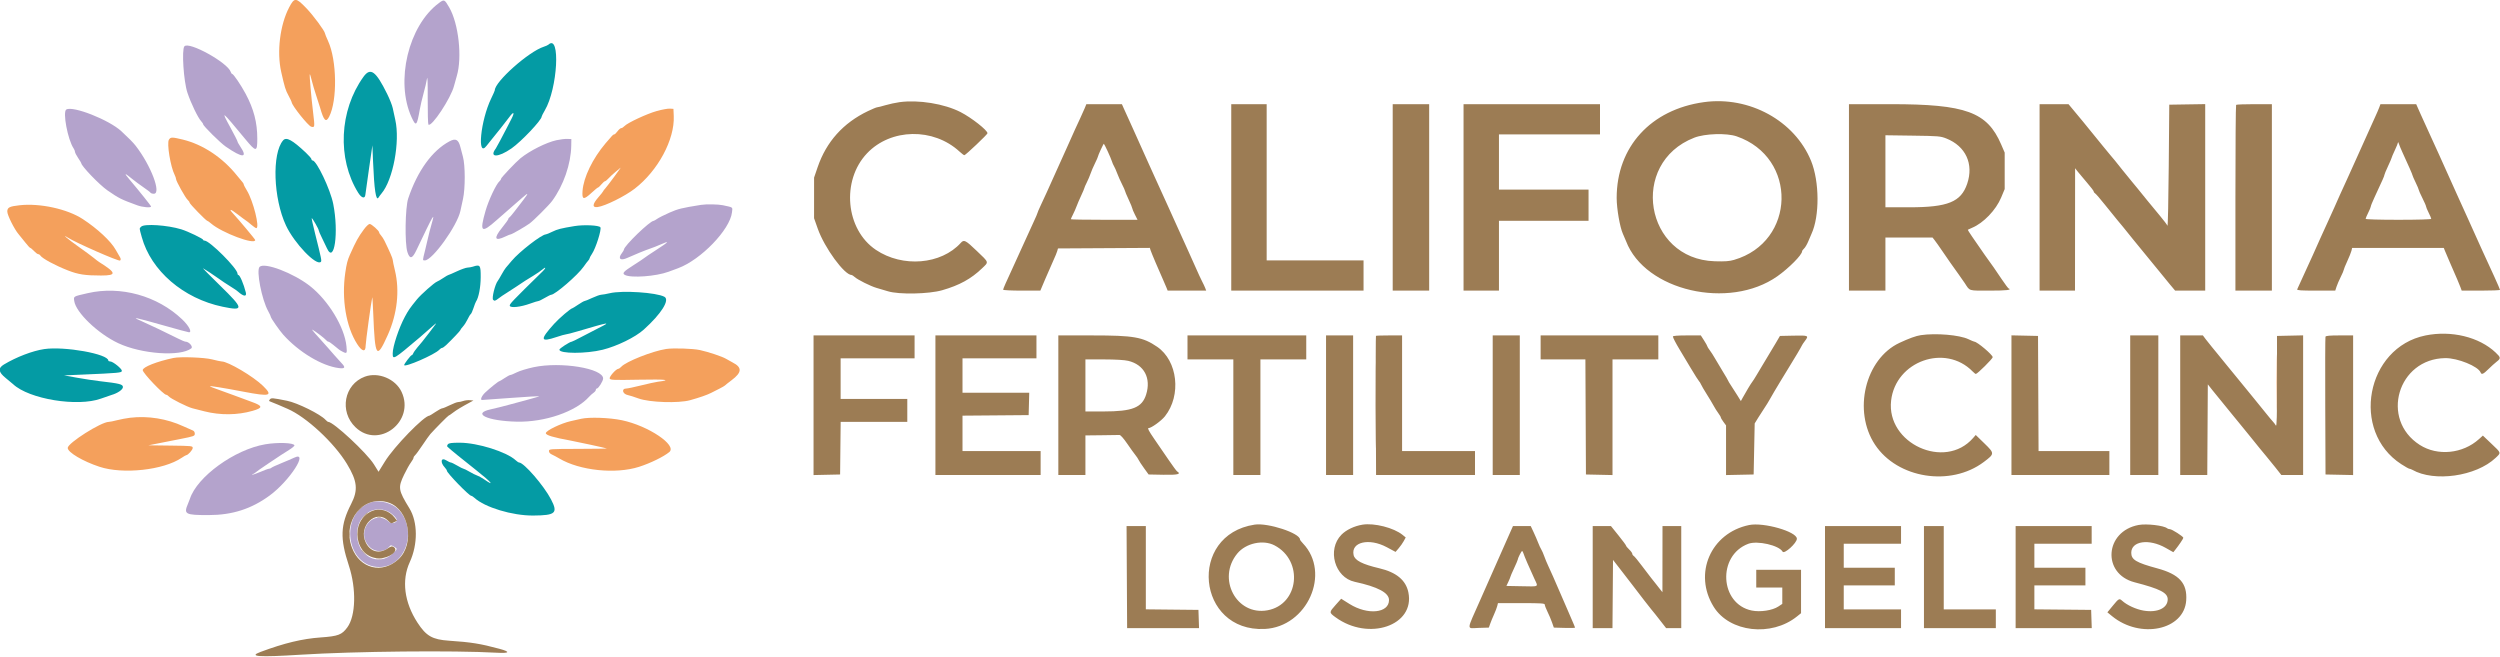 <svg id="svg" version="1.1" xmlns="http://www.w3.org/2000/svg" xmlns:xlink="http://www.w3.org/1999/xlink" width="400" height="105.164" viewBox="0, 0, 400,105.164"><g id="svgg"><path id="path0" d="M87.742 7.147 C 87.655 7.227,87.321 7.377,87.000 7.480 C 84.591 8.250,79.167 13.076,79.167 14.449 C 79.167 14.512,78.910 15.093,78.596 15.740 C 76.882 19.272,76.285 25.396,77.857 23.319 C 78.025 23.098,78.350 22.692,78.579 22.417 C 79.238 21.628,81.046 19.341,81.456 18.778 C 82.194 17.764,82.408 17.902,81.831 19.021 C 81.530 19.605,81.207 20.233,81.113 20.417 C 80.420 21.769,79.435 23.612,79.331 23.750 C 78.199 25.252,79.696 25.245,81.854 23.737 C 83.411 22.649,86.667 19.209,86.667 18.651 C 86.667 18.576,86.893 18.130,87.170 17.660 C 89.228 14.171,89.709 5.326,87.742 7.147 M58.153 12.292 C 54.282 17.668,53.929 25.404,57.306 30.833 C 57.839 31.692,58.391 31.851,58.457 31.167 C 58.480 30.938,58.742 29.063,59.041 27.000 L 59.583 23.250 59.692 25.917 C 59.872 30.347,60.163 32.256,60.561 31.611 C 60.665 31.443,60.879 31.152,61.037 30.965 C 62.893 28.771,64.034 22.671,63.244 19.167 C 63.110 18.571,62.928 17.732,62.840 17.303 C 62.751 16.873,62.354 15.861,61.956 15.053 C 60.134 11.351,59.278 10.730,58.153 12.292 M45.300 22.458 C 43.488 24.557,43.731 31.757,45.759 36.083 C 47.094 38.932,50.625 42.609,51.339 41.895 C 51.494 41.740,51.419 41.375,50.411 37.358 C 50.081 36.043,49.839 34.939,49.873 34.905 C 49.954 34.824,51.000 36.645,51.000 36.867 C 51.000 36.960,51.213 37.460,51.473 37.977 C 51.734 38.494,52.108 39.273,52.304 39.708 C 53.492 42.335,54.226 37.198,53.317 32.626 C 52.853 30.291,50.649 25.667,50.001 25.667 C 49.909 25.667,49.833 25.577,49.833 25.468 C 49.833 25.358,49.430 24.890,48.936 24.426 C 46.764 22.386,45.809 21.869,45.300 22.458 M22.595 36.262 C 22.275 36.582,22.266 36.419,22.680 37.926 C 24.159 43.317,29.331 47.770,35.636 49.080 C 39.081 49.796,39.034 49.416,35.215 45.693 C 33.584 44.104,32.362 42.862,32.500 42.933 C 32.772 43.073,34.313 44.083,34.583 44.298 C 34.916 44.563,36.709 45.758,37.223 46.058 C 37.513 46.227,37.900 46.499,38.083 46.662 C 38.975 47.455,39.509 47.511,39.330 46.792 C 38.990 45.433,38.377 44.000,38.136 44.000 C 38.061 44.000,38.000 43.899,38.000 43.775 C 38.000 42.962,33.544 38.500,32.732 38.500 C 32.604 38.500,32.500 38.444,32.500 38.375 C 32.500 38.186,30.081 37.022,29.000 36.690 C 26.804 36.016,23.089 35.768,22.595 36.262 M91.917 36.174 C 89.752 36.532,89.189 36.675,88.376 37.073 C 87.895 37.308,87.431 37.500,87.344 37.500 C 86.675 37.500,83.084 40.278,81.874 41.732 C 81.485 42.200,81.064 42.696,80.939 42.833 C 80.815 42.971,80.507 43.458,80.256 43.917 C 80.004 44.375,79.732 44.832,79.651 44.932 C 79.209 45.476,78.654 47.725,78.900 47.972 C 79.120 48.192,79.221 48.165,79.783 47.736 C 80.131 47.469,80.614 47.139,80.855 47.001 C 81.096 46.863,81.846 46.377,82.522 45.921 C 83.197 45.466,83.875 45.016,84.027 44.921 C 84.180 44.827,84.780 44.457,85.360 44.099 C 85.941 43.741,86.585 43.297,86.791 43.112 C 87.335 42.625,87.401 42.850,86.868 43.372 C 81.877 48.257,81.471 48.683,81.569 48.938 C 81.710 49.306,83.289 49.129,84.831 48.573 C 85.450 48.349,86.038 48.167,86.138 48.167 C 86.237 48.167,86.700 47.942,87.167 47.667 C 87.633 47.392,88.086 47.167,88.173 47.167 C 88.802 47.167,92.455 44.011,93.383 42.667 C 93.668 42.254,93.998 41.818,94.117 41.696 C 94.236 41.575,94.333 41.410,94.333 41.329 C 94.333 41.248,94.505 40.929,94.714 40.621 C 95.324 39.721,96.277 36.712,96.061 36.368 C 95.854 36.041,93.413 35.926,91.917 36.174 M75.667 42.663 C 75.438 42.738,75.045 42.808,74.795 42.817 C 74.545 42.826,73.780 43.096,73.095 43.417 C 72.409 43.737,71.800 44.000,71.740 44.000 C 71.681 44.000,71.321 44.210,70.941 44.466 C 70.561 44.723,70.107 44.987,69.931 45.055 C 69.483 45.227,67.346 47.118,66.698 47.917 C 65.576 49.297,65.359 49.612,64.782 50.680 C 63.825 52.452,62.833 55.435,62.833 56.541 C 62.833 57.625,62.928 57.569,67.209 53.946 C 67.812 53.436,68.638 52.711,69.489 51.948 C 69.712 51.747,69.820 51.696,69.728 51.833 C 69.543 52.112,67.885 54.276,67.557 54.667 C 67.442 54.804,67.094 55.217,66.785 55.583 C 66.475 55.950,66.175 56.381,66.116 56.542 C 66.058 56.702,65.946 56.833,65.867 56.833 C 65.724 56.833,64.667 58.216,64.667 58.402 C 64.667 58.867,69.589 56.727,70.287 55.958 C 70.432 55.798,70.633 55.667,70.732 55.667 C 70.832 55.667,71.128 55.460,71.391 55.208 C 72.448 54.197,73.662 52.910,73.664 52.800 C 73.666 52.736,73.848 52.488,74.069 52.249 C 74.291 52.010,74.626 51.487,74.814 51.087 C 75.002 50.687,75.228 50.315,75.315 50.261 C 75.403 50.207,75.603 49.770,75.759 49.290 C 75.916 48.810,76.097 48.342,76.161 48.250 C 76.582 47.653,76.908 45.950,76.912 44.333 C 76.917 42.405,76.826 42.282,75.667 42.663 M97.583 46.910 C 97.033 47.039,96.411 47.150,96.201 47.156 C 95.991 47.162,95.338 47.392,94.750 47.667 C 94.162 47.942,93.610 48.167,93.524 48.167 C 93.437 48.167,92.977 48.429,92.500 48.750 C 92.023 49.071,91.598 49.333,91.554 49.333 C 91.320 49.333,89.460 50.926,88.667 51.805 C 86.337 54.389,86.416 54.807,89.068 53.917 C 89.750 53.688,90.408 53.502,90.529 53.503 C 90.651 53.505,91.500 53.286,92.417 53.016 C 97.609 51.485,97.858 51.446,95.796 52.478 C 95.038 52.859,93.785 53.507,93.014 53.918 C 92.242 54.330,91.555 54.667,91.487 54.667 C 91.190 54.667,89.500 55.757,89.500 55.949 C 89.500 56.610,93.780 56.616,96.425 55.959 C 98.731 55.386,101.644 53.960,103.000 52.739 C 105.812 50.208,107.217 47.973,106.303 47.484 C 105.017 46.796,99.585 46.438,97.583 46.910 M7.088 55.852 C 5.233 56.122,2.608 57.126,0.625 58.322 C -0.353 58.913,-0.265 59.535,0.932 60.500 C 1.444 60.913,1.969 61.350,2.100 61.472 C 4.656 63.866,12.424 65.137,16.167 63.773 C 16.854 63.523,17.604 63.264,17.833 63.198 C 18.823 62.915,19.667 62.332,19.667 61.930 C 19.667 61.486,19.147 61.353,16.000 60.993 C 15.129 60.894,13.479 60.644,12.333 60.437 L 10.250 60.062 13.000 59.944 C 19.060 59.685,19.500 59.643,19.500 59.331 C 19.500 58.985,18.069 57.833,17.639 57.833 C 17.471 57.833,17.333 57.771,17.333 57.695 C 17.333 56.636,10.340 55.379,7.088 55.852 M71.661 71.090 C 71.534 71.243,71.509 71.405,71.599 71.489 C 72.123 71.978,73.857 73.391,76.163 75.208 C 78.574 77.107,79.328 77.978,77.447 76.689 C 77.064 76.427,76.570 76.156,76.350 76.087 C 76.129 76.018,75.582 75.745,75.134 75.481 C 74.686 75.216,74.250 75.000,74.167 75.000 C 74.083 75.000,73.633 74.775,73.167 74.500 C 72.700 74.225,72.237 74.000,72.137 74.000 C 72.038 74.000,71.699 73.841,71.386 73.648 C 70.549 73.131,70.396 73.968,71.175 74.804 C 71.354 74.996,71.500 75.224,71.500 75.310 C 71.500 75.670,75.056 79.333,75.405 79.333 C 75.491 79.333,75.717 79.476,75.906 79.650 C 77.571 81.179,81.974 82.509,85.300 82.487 C 88.903 82.462,89.307 82.099,88.169 79.909 C 87.018 77.696,83.817 74.000,83.050 74.000 C 82.966 74.000,82.729 73.845,82.525 73.655 C 81.069 72.298,76.426 70.837,73.562 70.835 C 72.243 70.834,71.827 70.890,71.661 71.090 " stroke="none" fill="#049ba4" fill-rule="evenodd"></path><path id="path1" d="M70.239 0.476 C 65.339 4.093,63.205 13.030,65.866 18.792 C 66.564 20.303,66.705 20.163,67.169 17.500 C 67.273 16.904,67.540 15.764,67.762 14.967 C 67.985 14.169,68.231 13.119,68.309 12.634 C 68.405 12.033,68.445 13.039,68.434 15.777 C 68.424 17.992,68.474 19.862,68.544 19.932 C 69.031 20.421,72.162 15.688,72.650 13.726 C 72.738 13.373,72.934 12.671,73.085 12.167 C 73.977 9.196,73.381 3.781,71.875 1.186 C 71.122 -0.114,71.069 -0.137,70.239 0.476 M29.501 7.415 C 29.050 7.959,29.382 13.024,29.988 14.833 C 30.554 16.525,31.669 18.838,32.186 19.392 C 32.358 19.578,32.500 19.794,32.500 19.872 C 32.500 20.142,35.227 22.841,36.127 23.462 C 38.847 25.339,39.716 25.315,38.415 23.398 C 38.187 23.062,38.000 22.719,38.000 22.636 C 38.000 22.554,37.512 21.592,36.917 20.500 C 35.278 17.496,35.347 17.548,39.274 22.292 C 40.988 24.362,41.167 24.351,41.167 22.178 C 41.167 19.607,40.600 17.429,39.299 15.000 C 38.546 13.595,37.353 11.833,37.154 11.833 C 37.082 11.833,36.977 11.691,36.922 11.517 C 36.449 10.025,30.201 6.572,29.501 7.415 M10.611 17.521 C 9.996 17.879,10.834 22.339,11.779 23.745 C 11.901 23.926,12.000 24.178,12.000 24.305 C 12.000 24.431,12.225 24.868,12.500 25.276 C 12.775 25.683,13.000 26.054,13.000 26.101 C 13.000 26.550,15.917 29.584,17.196 30.465 C 19.065 31.751,19.340 31.889,21.954 32.847 C 22.822 33.165,24.167 33.282,24.167 33.039 C 24.167 32.920,22.373 30.674,20.693 28.689 C 19.805 27.640,19.899 27.611,21.079 28.572 C 21.578 28.979,22.435 29.616,22.983 29.988 C 23.531 30.361,24.026 30.740,24.083 30.833 C 24.140 30.925,24.378 31.000,24.613 31.000 C 25.867 31.000,24.153 26.472,21.709 23.326 C 21.308 22.810,20.608 22.098,19.417 20.995 C 17.453 19.177,11.680 16.900,10.611 17.521 M89.032 22.434 C 87.397 22.795,84.777 24.110,83.272 25.326 C 82.563 25.899,80.167 28.428,80.167 28.604 C 80.167 28.708,80.058 28.883,79.924 28.994 C 79.401 29.428,78.179 32.018,77.686 33.737 C 76.704 37.162,76.998 37.409,79.459 35.224 C 80.623 34.191,81.175 33.708,82.250 32.782 C 82.617 32.466,83.226 31.936,83.604 31.604 C 84.583 30.742,84.611 30.853,83.707 32.025 C 83.272 32.589,82.624 33.433,82.267 33.900 C 81.909 34.368,81.553 34.775,81.475 34.806 C 81.397 34.836,81.333 34.937,81.333 35.029 C 81.333 35.121,80.883 35.752,80.333 36.430 C 78.938 38.151,79.138 38.671,80.873 37.833 C 81.252 37.650,81.629 37.500,81.711 37.500 C 81.889 37.500,84.060 36.251,84.726 35.764 C 85.386 35.283,87.828 32.843,88.328 32.167 C 90.159 29.687,91.353 26.241,91.400 23.301 L 91.417 22.250 90.750 22.226 C 90.383 22.213,89.610 22.306,89.032 22.434 M71.917 22.614 C 69.147 24.092,66.791 27.353,65.315 31.750 C 64.828 33.202,64.741 38.966,65.186 40.333 C 65.567 41.505,65.963 41.425,66.620 40.044 C 69.448 34.108,69.662 33.744,69.028 35.942 C 68.847 36.570,68.608 37.496,68.498 38.000 C 68.388 38.504,68.156 39.484,67.982 40.178 C 67.597 41.716,67.598 41.667,67.972 41.667 C 69.176 41.667,73.159 36.126,73.663 33.750 C 73.741 33.383,73.928 32.521,74.080 31.833 C 74.453 30.144,74.448 26.460,74.071 25.083 C 73.921 24.533,73.742 23.857,73.675 23.579 C 73.369 22.323,72.921 22.077,71.917 22.614 M112.167 32.779 C 109.041 33.280,108.501 33.413,107.121 34.020 C 106.288 34.387,105.403 34.832,105.153 35.010 C 104.903 35.188,104.648 35.333,104.587 35.333 C 103.997 35.333,99.844 39.350,99.830 39.934 C 99.828 40.016,99.679 40.271,99.500 40.500 C 98.806 41.387,99.268 41.779,100.391 41.255 C 101.329 40.819,103.400 39.977,104.083 39.754 C 104.450 39.635,105.193 39.340,105.734 39.100 C 107.222 38.438,107.036 38.676,105.078 39.939 C 104.102 40.569,103.216 41.164,103.109 41.263 C 103.002 41.362,102.242 41.870,101.421 42.391 C 99.742 43.456,99.496 43.731,99.988 43.994 C 100.960 44.514,104.956 44.221,106.961 43.482 C 107.487 43.289,108.179 43.033,108.500 42.914 C 112.156 41.553,116.788 36.752,117.116 33.986 C 117.222 33.095,117.367 33.210,115.667 32.839 C 114.934 32.679,112.999 32.646,112.167 32.779 M41.533 42.700 C 40.971 43.263,41.881 47.943,42.911 49.787 C 43.143 50.202,43.333 50.613,43.333 50.699 C 43.333 50.891,44.731 52.900,45.323 53.559 C 47.824 56.342,51.488 58.543,54.201 58.891 C 55.214 59.021,55.332 58.804,54.637 58.087 C 54.333 57.773,53.858 57.248,53.583 56.921 C 53.308 56.594,52.797 56.009,52.447 55.622 C 52.096 55.234,51.645 54.729,51.445 54.500 C 51.244 54.271,50.780 53.754,50.415 53.351 C 50.049 52.947,49.862 52.680,50.000 52.756 C 50.483 53.024,51.920 54.119,52.146 54.391 C 52.271 54.543,52.449 54.667,52.540 54.667 C 52.631 54.667,52.978 54.894,53.311 55.172 C 54.281 55.983,54.327 56.016,54.800 56.263 C 55.510 56.633,55.553 56.572,55.431 55.379 C 55.119 52.331,52.542 48.082,49.609 45.777 C 46.946 43.685,42.314 41.920,41.533 42.700 M14.049 46.902 C 11.680 47.445,11.775 47.391,11.877 48.154 C 12.122 49.982,15.667 53.383,18.917 54.908 C 22.641 56.656,28.857 57.098,30.605 55.740 C 30.939 55.481,30.247 54.670,29.690 54.667 C 29.565 54.667,29.040 54.451,28.523 54.187 C 27.102 53.461,23.531 51.758,22.537 51.332 C 20.914 50.636,21.587 50.769,25.917 51.996 C 28.331 52.681,30.123 53.167,30.236 53.167 C 30.768 53.167,30.213 52.113,29.148 51.101 C 25.178 47.327,19.313 45.696,14.049 46.902 M85.394 58.748 C 84.374 58.964,83.158 59.335,82.692 59.571 C 82.226 59.807,81.759 60.000,81.655 60.000 C 81.550 60.000,81.132 60.225,80.724 60.500 C 80.317 60.775,79.939 61.000,79.884 61.000 C 79.749 61.000,78.392 62.088,77.625 62.811 C 77.069 63.336,76.787 64.005,77.125 63.997 C 77.194 63.995,79.270 63.847,81.740 63.667 C 84.209 63.488,86.253 63.364,86.281 63.392 C 86.309 63.420,85.564 63.649,84.624 63.901 C 83.685 64.153,82.204 64.553,81.333 64.790 C 80.462 65.027,79.188 65.345,78.500 65.496 C 75.449 66.165,77.967 67.357,82.667 67.467 C 87.177 67.574,92.120 65.872,94.266 63.474 C 94.458 63.259,94.777 62.973,94.974 62.838 C 95.172 62.703,95.333 62.497,95.333 62.380 C 95.333 62.263,95.406 62.167,95.494 62.167 C 95.746 62.167,96.500 60.963,96.500 60.561 C 96.500 58.935,89.726 57.830,85.394 58.748 M42.453 71.085 C 37.551 71.910,31.525 76.272,30.381 79.824 C 30.335 79.967,30.202 80.308,30.084 80.583 C 29.359 82.280,29.610 82.418,33.409 82.413 C 37.168 82.409,40.230 81.424,43.145 79.284 C 46.352 76.929,49.496 72.054,47.043 73.240 C 46.699 73.406,45.779 73.801,45.000 74.116 C 44.221 74.431,43.512 74.759,43.425 74.845 C 43.338 74.930,43.163 75.000,43.036 75.000 C 42.910 75.000,42.280 75.231,41.638 75.513 C 40.995 75.795,40.427 75.982,40.374 75.929 C 40.321 75.877,40.360 75.833,40.460 75.833 C 40.561 75.833,40.742 75.735,40.863 75.614 C 40.984 75.494,41.863 74.875,42.816 74.239 C 43.769 73.603,44.716 72.971,44.921 72.833 C 45.125 72.696,45.714 72.322,46.230 72.002 C 46.746 71.683,47.143 71.345,47.112 71.252 C 46.975 70.838,44.461 70.748,42.453 71.085 M59.221 80.429 C 54.216 82.275,55.401 90.712,60.667 90.724 C 64.789 90.734,66.814 85.120,63.922 81.700 C 62.889 80.479,60.695 79.886,59.221 80.429 M62.113 81.848 C 62.726 82.145,63.500 82.916,63.500 83.230 C 63.500 83.640,62.636 83.863,62.285 83.544 C 59.736 81.223,56.714 85.087,59.163 87.536 C 60.055 88.427,61.536 88.378,62.323 87.429 C 62.517 87.196,62.585 87.198,63.019 87.454 C 63.625 87.812,63.625 87.811,62.875 88.540 C 60.571 90.778,57.119 88.940,57.118 85.473 C 57.117 82.539,59.687 80.673,62.113 81.848 " stroke="none" fill="#b4a3cc" fill-rule="evenodd"></path><path id="path2" d="M46.259 1.193 C 44.800 3.980,44.269 8.289,44.991 11.500 C 45.551 13.991,45.677 14.399,46.177 15.321 C 46.446 15.819,46.667 16.280,46.667 16.346 C 46.667 16.836,49.308 20.147,49.799 20.274 C 50.373 20.423,50.381 20.364,50.104 18.056 C 49.787 15.422,49.487 11.958,49.568 11.877 C 49.601 11.844,49.741 12.289,49.879 12.867 C 50.018 13.444,50.333 14.517,50.581 15.250 C 50.828 15.983,51.105 16.846,51.196 17.167 C 51.808 19.325,52.152 19.675,52.668 18.664 C 53.995 16.062,53.904 9.649,52.496 6.574 C 52.223 5.979,52.000 5.430,52.000 5.354 C 52.000 4.996,50.118 2.449,48.999 1.293 C 47.341 -0.421,47.109 -0.430,46.259 1.193 M105.083 17.764 C 103.488 18.209,100.369 19.667,99.898 20.188 C 99.742 20.360,99.516 20.500,99.396 20.500 C 99.275 20.500,99.010 20.725,98.807 21.000 C 98.604 21.275,98.371 21.500,98.290 21.500 C 98.114 21.500,97.997 21.620,96.899 22.917 C 94.817 25.376,93.367 28.370,93.206 30.542 C 93.099 31.976,93.371 32.030,94.667 30.833 C 95.163 30.375,95.621 30.000,95.686 30.000 C 95.751 30.000,95.993 29.775,96.224 29.500 C 96.456 29.225,96.713 29.000,96.795 29.000 C 96.877 29.000,97.133 28.794,97.362 28.542 C 97.592 28.290,98.097 27.822,98.485 27.502 C 98.873 27.183,99.233 26.883,99.286 26.836 C 99.492 26.652,97.228 29.726,96.875 30.110 C 96.669 30.334,96.500 30.557,96.500 30.607 C 96.500 30.656,96.162 31.082,95.750 31.554 C 94.770 32.674,94.724 33.248,95.625 33.126 C 96.831 32.964,99.979 31.404,101.554 30.190 C 105.278 27.316,107.963 22.320,107.800 18.566 L 107.750 17.417 107.167 17.381 C 106.846 17.361,105.908 17.533,105.083 17.764 M27.026 22.354 C 26.665 22.931,27.282 26.694,27.951 28.000 C 28.069 28.229,28.165 28.518,28.166 28.641 C 28.167 28.975,29.673 31.675,30.027 31.978 C 30.195 32.123,30.333 32.322,30.333 32.422 C 30.333 32.615,32.981 35.333,33.169 35.333 C 33.231 35.333,33.499 35.522,33.766 35.753 C 35.483 37.241,40.833 39.245,40.833 38.400 C 40.833 38.292,38.160 35.095,37.319 34.197 C 36.524 33.348,36.852 33.388,38.000 34.280 C 38.568 34.722,39.157 35.158,39.308 35.250 C 39.459 35.342,39.865 35.660,40.209 35.958 C 40.553 36.256,40.909 36.500,41.000 36.500 C 41.609 36.500,40.520 32.133,39.497 30.470 C 39.224 30.025,39.000 29.593,39.000 29.509 C 39.000 29.426,38.906 29.258,38.792 29.137 C 38.677 29.015,38.283 28.541,37.917 28.083 C 35.611 25.203,32.449 23.107,29.241 22.331 C 27.520 21.915,27.298 21.917,27.026 22.354 M3.130 32.841 C 1.502 33.021,1.167 33.194,1.167 33.854 C 1.167 34.423,2.304 36.696,2.979 37.478 C 3.220 37.756,3.710 38.363,4.069 38.825 C 4.428 39.288,4.778 39.667,4.847 39.667 C 4.915 39.667,5.184 39.892,5.444 40.167 C 5.703 40.442,6.006 40.667,6.116 40.667 C 6.227 40.667,6.377 40.762,6.450 40.879 C 6.745 41.349,8.828 42.474,10.888 43.276 C 12.538 43.918,13.619 44.083,16.167 44.083 C 18.712 44.083,18.652 43.668,15.850 41.917 C 15.703 41.825,15.312 41.525,14.981 41.250 C 14.649 40.975,13.542 40.160,12.521 39.440 C 10.890 38.289,9.720 37.296,10.840 38.013 C 12.154 38.854,19.030 41.870,19.214 41.686 C 19.367 41.533,19.348 41.385,19.131 41.036 C 18.976 40.787,18.692 40.297,18.499 39.947 C 17.761 38.607,15.593 36.587,13.252 35.057 C 10.770 33.435,6.402 32.479,3.130 32.841 M58.225 36.701 C 57.306 37.952,56.994 38.517,55.990 40.750 C 55.606 41.605,55.453 42.198,55.240 43.667 C 54.635 47.843,55.372 52.261,57.135 55.028 C 57.920 56.260,58.500 56.390,58.500 55.334 C 58.500 54.763,59.418 48.057,59.561 47.583 C 59.588 47.492,59.661 48.692,59.723 50.250 C 59.998 57.229,60.254 57.597,62.051 53.583 C 63.562 50.206,63.971 46.505,63.190 43.279 C 62.994 42.469,62.833 41.699,62.833 41.567 C 62.833 41.354,62.336 40.204,61.520 38.530 C 61.371 38.226,61.119 37.836,60.958 37.662 C 60.798 37.489,60.667 37.278,60.667 37.193 C 60.667 36.927,59.441 35.833,59.144 35.833 C 58.989 35.833,58.575 36.224,58.225 36.701 M364.243 61.167 C 364.243 65.154,364.265 66.785,364.291 64.792 C 364.318 62.798,364.318 59.535,364.291 57.542 C 364.265 55.548,364.243 57.179,364.243 61.167 M106.583 55.837 C 104.402 56.168,100.154 57.852,99.402 58.683 C 99.244 58.857,99.033 59.004,98.933 59.008 C 98.565 59.025,97.447 60.287,97.553 60.565 C 97.647 60.809,98.120 60.828,102.287 60.751 C 106.585 60.673,107.587 60.784,105.250 61.080 C 104.883 61.127,103.683 61.390,102.583 61.664 C 101.483 61.939,100.412 62.165,100.203 62.165 C 99.384 62.168,99.605 63.055,100.464 63.215 C 100.713 63.261,101.479 63.504,102.167 63.755 C 103.913 64.392,108.566 64.547,110.417 64.031 C 111.928 63.609,113.124 63.194,113.750 62.876 C 114.025 62.737,114.625 62.433,115.083 62.202 C 115.542 61.970,115.954 61.732,116.000 61.671 C 116.046 61.611,116.518 61.236,117.050 60.838 C 118.728 59.581,118.772 58.784,117.206 57.989 C 116.955 57.862,116.487 57.600,116.167 57.408 C 115.566 57.047,113.338 56.303,111.981 56.009 C 110.842 55.762,107.728 55.663,106.583 55.837 M27.750 57.276 C 25.081 57.838,22.829 58.731,22.836 59.224 C 22.844 59.686,26.166 63.167,26.599 63.167 C 26.706 63.167,26.891 63.286,27.012 63.431 C 27.298 63.776,29.965 65.114,30.783 65.323 C 31.131 65.413,31.998 65.633,32.709 65.814 C 35.251 66.459,37.998 66.431,40.417 65.735 C 42.091 65.253,42.071 64.953,40.323 64.320 C 39.641 64.073,38.333 63.589,37.417 63.245 C 36.500 62.900,35.287 62.460,34.720 62.265 C 34.154 62.071,33.646 61.868,33.591 61.813 C 33.467 61.689,35.653 62.039,39.000 62.679 C 43.259 63.493,43.729 63.349,42.076 61.736 C 40.532 60.228,36.478 57.833,35.470 57.833 C 35.332 57.833,34.633 57.683,33.917 57.500 C 32.685 57.185,28.843 57.045,27.750 57.276 M20.833 66.839 C 20.237 66.909,19.289 67.087,18.726 67.233 C 18.163 67.380,17.571 67.500,17.411 67.500 C 16.187 67.500,10.833 70.892,10.833 71.667 C 10.833 72.370,13.245 73.801,15.917 74.684 C 19.685 75.929,26.166 75.219,29.081 73.241 C 29.411 73.017,29.734 72.831,29.799 72.828 C 30.086 72.815,30.833 71.984,30.833 71.678 C 30.833 71.350,30.724 71.339,27.292 71.295 L 23.750 71.250 25.167 70.968 C 25.946 70.813,27.615 70.483,28.875 70.235 C 31.053 69.807,31.167 69.765,31.167 69.387 C 31.167 69.159,31.042 68.946,30.875 68.886 C 30.715 68.830,30.021 68.524,29.333 68.206 C 26.693 66.988,23.674 66.503,20.833 66.839 M93.000 67.003 C 92.679 67.074,91.927 67.243,91.329 67.378 C 89.765 67.729,87.333 68.903,87.333 69.307 C 87.333 69.634,88.513 69.986,91.333 70.501 C 92.397 70.696,96.756 71.644,97.083 71.752 C 97.175 71.782,95.131 71.813,92.542 71.820 C 87.912 71.833,87.833 71.839,87.833 72.175 C 87.833 72.387,88.006 72.592,88.292 72.717 C 88.544 72.828,89.087 73.119,89.500 73.364 C 92.756 75.298,98.490 75.896,102.250 74.692 C 104.068 74.110,106.193 73.072,107.089 72.329 C 108.389 71.250,103.722 68.117,99.500 67.236 C 97.521 66.823,94.314 66.708,93.000 67.003 " stroke="none" fill="#f4a05c" fill-rule="evenodd"></path><path id="path3" d="M143.925 16.346 C 143.288 16.434,142.267 16.655,141.657 16.836 C 141.047 17.018,140.456 17.167,140.344 17.167 C 140.232 17.167,139.565 17.442,138.862 17.780 C 134.908 19.675,132.212 22.683,130.822 26.750 L 130.253 28.417 130.252 31.667 L 130.250 34.917 130.843 36.594 C 131.925 39.653,135.103 44.000,136.258 44.000 C 136.333 44.000,136.550 44.141,136.739 44.314 C 137.235 44.765,139.310 45.800,140.266 46.071 C 140.716 46.199,141.533 46.440,142.083 46.608 C 143.848 47.147,148.610 47.053,150.750 46.437 C 153.509 45.644,155.373 44.620,157.125 42.936 C 158.232 41.871,158.292 42.070,156.292 40.153 C 154.481 38.417,154.238 38.293,153.734 38.852 C 150.592 42.337,144.413 42.850,140.147 39.980 C 135.289 36.713,134.573 28.906,138.729 24.526 C 142.532 20.519,149.357 20.398,153.534 24.262 C 153.874 24.576,154.217 24.833,154.296 24.833 C 154.488 24.833,158.000 21.503,158.000 21.321 C 158.000 20.841,155.452 18.839,153.689 17.934 C 151.093 16.602,146.955 15.929,143.925 16.346 M272.634 16.342 C 264.125 17.519,258.667 23.508,258.667 31.667 C 258.667 33.379,259.183 36.355,259.664 37.410 C 259.853 37.825,260.080 38.355,260.168 38.586 C 263.187 46.527,276.654 49.649,284.384 44.200 C 286.222 42.904,288.333 40.773,288.333 40.213 C 288.333 40.124,288.476 39.922,288.651 39.764 C 288.826 39.606,289.130 39.088,289.327 38.613 C 289.524 38.138,289.754 37.600,289.839 37.417 C 291.153 34.577,291.121 29.055,289.771 25.743 C 287.154 19.325,279.887 15.339,272.634 16.342 M173.563 17.292 C 173.424 17.635,173.096 18.367,172.835 18.917 C 172.340 19.961,171.862 21.016,170.681 23.667 C 170.293 24.537,169.837 25.550,169.667 25.917 C 169.497 26.283,169.041 27.296,168.653 28.167 C 167.751 30.194,167.167 31.475,166.519 32.850 C 166.233 33.455,166.000 34.003,166.000 34.066 C 166.000 34.130,165.730 34.760,165.400 35.466 C 164.722 36.917,164.515 37.370,163.408 39.833 C 162.975 40.796,162.412 42.033,162.157 42.583 C 160.996 45.084,160.500 46.213,160.500 46.351 C 160.500 46.433,161.834 46.500,163.478 46.500 L 166.455 46.500 167.248 44.625 C 167.684 43.594,168.267 42.262,168.543 41.667 C 168.819 41.071,169.097 40.396,169.160 40.167 L 169.274 39.750 176.625 39.707 L 183.976 39.663 184.091 40.040 C 184.199 40.394,185.494 43.447,186.160 44.917 C 186.326 45.283,186.544 45.790,186.644 46.042 L 186.826 46.500 189.909 46.500 L 192.992 46.500 192.832 46.079 C 192.744 45.847,192.523 45.379,192.342 45.037 C 192.161 44.696,191.702 43.704,191.322 42.833 C 190.942 41.962,190.421 40.800,190.163 40.250 C 189.659 39.174,189.126 37.997,188.014 35.500 C 187.626 34.629,187.169 33.617,186.998 33.250 C 186.500 32.183,185.447 29.867,184.762 28.333 C 184.414 27.554,183.956 26.542,183.744 26.083 C 183.323 25.173,182.027 22.289,181.385 20.833 C 181.163 20.329,180.773 19.467,180.518 18.917 C 180.263 18.367,179.931 17.635,179.780 17.292 L 179.505 16.667 176.661 16.667 L 173.816 16.667 173.563 17.292 M197.000 31.583 L 197.000 46.500 207.583 46.500 L 218.167 46.500 218.167 44.083 L 218.167 41.667 210.417 41.667 L 202.667 41.667 202.667 29.167 L 202.667 16.667 199.833 16.667 L 197.000 16.667 197.000 31.583 M222.833 31.583 L 222.833 46.500 225.750 46.500 L 228.667 46.500 228.667 31.583 L 228.667 16.667 225.750 16.667 L 222.833 16.667 222.833 31.583 M234.167 31.583 L 234.167 46.500 237.000 46.500 L 239.833 46.500 239.833 40.917 L 239.833 35.333 247.000 35.333 L 254.167 35.333 254.167 32.833 L 254.167 30.333 247.000 30.333 L 239.833 30.333 239.833 25.917 L 239.833 21.500 247.917 21.500 L 256.000 21.500 256.000 19.083 L 256.000 16.667 245.083 16.667 L 234.167 16.667 234.167 31.583 M295.833 31.583 L 295.833 46.500 298.750 46.500 L 301.667 46.500 301.667 42.250 L 301.667 38.000 305.434 38.000 L 309.202 38.000 309.546 38.438 C 309.736 38.679,310.305 39.485,310.812 40.230 C 311.806 41.690,312.286 42.375,313.380 43.894 C 313.767 44.431,314.212 45.069,314.370 45.311 C 315.213 46.603,314.868 46.500,318.357 46.500 C 321.065 46.500,321.984 46.390,321.362 46.139 C 321.287 46.108,320.795 45.446,320.270 44.667 C 319.146 42.999,318.558 42.147,318.370 41.917 C 318.232 41.748,316.961 39.935,316.500 39.250 C 316.362 39.046,315.925 38.413,315.527 37.843 C 315.129 37.274,314.829 36.784,314.860 36.755 C 314.891 36.726,315.193 36.587,315.532 36.447 C 317.350 35.693,319.352 33.609,320.189 31.598 L 320.750 30.250 320.750 27.333 L 320.750 24.417 320.184 23.105 C 317.946 17.914,314.537 16.670,302.542 16.668 L 295.833 16.667 295.833 31.583 M326.333 31.583 L 326.333 46.500 329.167 46.500 L 332.000 46.500 332.008 36.708 L 332.016 26.917 332.466 27.493 C 332.714 27.810,333.385 28.611,333.958 29.272 C 334.531 29.933,335.000 30.551,335.000 30.645 C 335.000 30.740,335.102 30.877,335.228 30.950 C 335.353 31.023,336.052 31.833,336.781 32.750 C 337.511 33.667,338.422 34.792,338.807 35.250 C 339.640 36.241,339.489 36.055,341.285 38.290 C 342.077 39.276,343.144 40.580,343.655 41.188 C 344.165 41.795,344.958 42.763,345.417 43.339 C 345.875 43.915,346.648 44.862,347.135 45.443 L 348.021 46.500 350.427 46.500 L 352.833 46.500 352.833 31.579 L 352.833 16.659 349.958 16.704 L 347.083 16.750 347.000 26.583 C 346.954 31.992,346.861 36.281,346.793 36.116 C 346.726 35.950,346.187 35.238,345.596 34.532 C 344.516 33.242,342.631 30.940,342.021 30.167 C 341.841 29.938,341.438 29.450,341.126 29.083 C 340.815 28.717,340.115 27.857,339.572 27.173 C 338.321 25.598,338.263 25.526,337.709 24.883 C 337.457 24.590,336.875 23.884,336.417 23.314 C 335.447 22.108,333.843 20.136,333.247 19.417 C 333.019 19.142,332.412 18.410,331.897 17.792 L 330.961 16.667 328.647 16.667 L 326.333 16.667 326.333 31.583 M357.778 16.778 C 357.717 16.839,357.667 23.551,357.667 31.694 L 357.667 46.500 360.583 46.500 L 363.500 46.500 363.500 31.583 L 363.500 16.667 360.694 16.667 C 359.151 16.667,357.839 16.717,357.778 16.778 M380.672 17.208 C 380.561 17.506,380.260 18.200,380.005 18.750 C 379.479 19.880,378.717 21.573,376.665 26.167 C 376.276 27.037,375.734 28.238,375.460 28.833 C 374.402 31.137,374.178 31.633,373.507 33.167 C 373.126 34.037,372.633 35.125,372.412 35.583 C 372.192 36.042,371.662 37.204,371.235 38.167 C 370.173 40.562,370.018 40.906,368.749 43.667 C 368.138 44.996,367.599 46.177,367.551 46.292 C 367.483 46.454,368.147 46.500,370.553 46.500 L 373.641 46.500 373.843 45.875 C 373.955 45.531,374.261 44.821,374.523 44.296 C 374.785 43.772,375.000 43.267,375.000 43.175 C 375.000 43.083,375.252 42.462,375.561 41.795 C 375.869 41.129,376.170 40.377,376.231 40.125 L 376.340 39.667 383.673 39.667 L 391.007 39.667 391.187 40.125 C 391.286 40.377,391.613 41.146,391.914 41.833 C 393.100 44.546,393.481 45.438,393.674 45.958 L 393.874 46.500 396.937 46.500 C 398.622 46.500,400.001 46.444,400.001 46.375 C 400.003 46.265,398.501 42.927,397.170 40.083 C 396.913 39.533,396.388 38.371,396.004 37.500 C 395.620 36.629,395.130 35.542,394.916 35.083 C 394.701 34.625,393.987 33.050,393.328 31.583 C 392.669 30.117,391.960 28.542,391.752 28.083 C 391.543 27.625,390.869 26.125,390.253 24.750 C 389.637 23.375,388.885 21.725,388.582 21.083 C 388.279 20.442,387.707 19.185,387.311 18.292 L 386.590 16.667 383.732 16.667 L 380.874 16.667 380.672 17.208 M277.864 21.815 C 287.655 25.184,287.364 38.699,277.439 41.584 C 276.687 41.803,275.994 41.852,274.359 41.803 C 263.162 41.467,260.615 26.096,271.083 22.030 C 272.785 21.369,276.249 21.260,277.864 21.815 M311.417 22.159 C 314.514 23.386,315.825 26.234,314.750 29.398 C 313.760 32.313,311.663 33.167,305.492 33.167 L 301.667 33.167 301.667 27.404 L 301.667 21.642 306.042 21.703 C 310.180 21.760,310.471 21.784,311.417 22.159 M384.371 24.333 C 385.351 26.459,386.000 27.939,386.000 28.046 C 386.000 28.110,386.225 28.626,386.500 29.194 C 386.775 29.761,387.000 30.294,387.000 30.376 C 387.000 30.459,387.262 31.050,387.583 31.689 C 387.904 32.329,388.167 32.930,388.167 33.027 C 388.167 33.123,388.354 33.575,388.583 34.031 C 388.813 34.487,389.000 34.930,389.000 35.014 C 389.000 35.103,386.826 35.167,383.750 35.167 C 380.674 35.167,378.500 35.103,378.500 35.014 C 378.500 34.930,378.688 34.487,378.917 34.031 C 379.146 33.575,379.333 33.120,379.333 33.020 C 379.333 32.920,379.587 32.294,379.896 31.628 C 381.250 28.717,381.500 28.151,381.500 28.000 C 381.500 27.913,381.762 27.280,382.083 26.595 C 382.404 25.909,382.667 25.296,382.667 25.232 C 382.667 25.168,382.892 24.639,383.167 24.057 C 383.442 23.475,383.673 22.906,383.681 22.791 C 383.689 22.677,383.752 22.771,383.822 23.000 C 383.892 23.229,384.139 23.829,384.371 24.333 M177.231 24.208 C 177.540 24.873,177.847 25.604,177.914 25.833 C 177.980 26.063,178.127 26.400,178.240 26.583 C 178.354 26.767,178.586 27.292,178.756 27.750 C 178.926 28.208,179.276 28.994,179.533 29.495 C 179.790 29.997,180.000 30.469,180.000 30.545 C 180.000 30.620,180.262 31.243,180.583 31.928 C 180.904 32.613,181.167 33.250,181.167 33.343 C 181.167 33.435,181.355 33.884,181.586 34.339 L 182.006 35.167 176.669 35.167 C 173.735 35.167,171.333 35.126,171.333 35.077 C 171.333 35.027,171.491 34.678,171.683 34.301 C 171.875 33.924,172.130 33.346,172.248 33.016 C 172.367 32.686,172.697 31.917,172.982 31.306 C 173.267 30.696,173.500 30.144,173.500 30.081 C 173.500 30.017,173.676 29.614,173.892 29.184 C 174.108 28.755,174.380 28.113,174.497 27.758 C 174.614 27.404,174.925 26.679,175.188 26.149 C 175.451 25.619,175.667 25.128,175.667 25.059 C 175.667 24.897,176.540 23.000,176.614 23.000 C 176.645 23.000,176.923 23.544,177.231 24.208 M307.333 53.624 C 306.564 53.737,305.438 54.144,303.917 54.856 C 298.420 57.431,296.423 65.761,300.008 71.158 C 303.599 76.565,312.103 77.910,317.416 73.912 C 319.154 72.604,319.155 72.551,317.496 70.937 L 316.119 69.596 315.685 70.094 C 311.180 75.252,301.801 70.964,302.577 64.102 C 303.293 57.780,311.239 54.944,315.632 59.442 C 315.842 59.657,316.067 59.833,316.132 59.833 C 316.376 59.833,318.833 57.392,318.833 57.151 C 318.833 56.772,316.339 54.667,315.891 54.667 C 315.831 54.667,315.400 54.486,314.933 54.265 C 313.500 53.587,309.736 53.270,307.333 53.624 M388.083 53.672 C 378.571 55.600,376.051 69.000,384.210 74.272 C 384.830 74.672,385.412 75.000,385.504 75.000 C 385.596 75.000,385.801 75.074,385.961 75.165 C 389.471 77.172,396.169 76.218,399.292 73.267 C 400.200 72.409,400.230 72.513,398.630 70.995 L 397.260 69.694 396.636 70.258 C 394.033 72.610,390.013 73.005,387.167 71.190 C 380.777 67.113,383.636 57.388,391.250 57.299 C 393.230 57.276,396.522 58.616,396.899 59.597 C 397.050 59.990,397.330 59.870,398.142 59.064 C 398.568 58.641,399.160 58.107,399.458 57.878 C 400.158 57.339,400.142 57.204,399.292 56.399 C 396.666 53.916,392.219 52.833,388.083 53.672 M130.167 64.838 L 130.167 76.010 132.292 75.963 L 134.417 75.917 134.461 71.708 L 134.506 67.500 139.836 67.500 L 145.167 67.500 145.167 65.667 L 145.167 63.833 139.833 63.833 L 134.500 63.833 134.500 60.583 L 134.500 57.333 140.417 57.333 L 146.333 57.333 146.333 55.500 L 146.333 53.667 138.250 53.667 L 130.167 53.667 130.167 64.838 M149.667 64.833 L 149.667 76.000 158.083 76.000 L 166.500 76.000 166.500 74.083 L 166.500 72.167 160.250 72.167 L 154.000 72.167 154.000 69.336 L 154.000 66.505 159.292 66.461 L 164.583 66.417 164.631 64.625 L 164.678 62.833 159.339 62.833 L 154.000 62.833 154.000 60.083 L 154.000 57.333 159.917 57.333 L 165.833 57.333 165.833 55.500 L 165.833 53.667 157.750 53.667 L 149.667 53.667 149.667 64.833 M169.333 64.833 L 169.333 76.000 171.500 76.000 L 173.667 76.000 173.667 72.833 L 173.667 69.667 176.250 69.639 C 177.671 69.624,178.959 69.605,179.113 69.597 C 179.284 69.589,179.762 70.123,180.346 70.975 C 180.870 71.741,181.463 72.566,181.663 72.809 C 181.863 73.051,182.095 73.400,182.178 73.583 C 182.261 73.767,182.655 74.367,183.053 74.917 L 183.777 75.917 186.139 75.963 C 188.457 76.008,189.050 75.860,188.328 75.414 C 188.234 75.355,187.636 74.545,187.000 73.612 C 186.364 72.680,185.314 71.148,184.666 70.208 C 183.840 69.010,183.569 68.500,183.757 68.500 C 184.199 68.500,185.802 67.346,186.390 66.606 C 189.054 63.250,188.434 57.724,185.141 55.484 C 182.841 53.919,181.418 53.670,174.792 53.668 L 169.333 53.667 169.333 64.833 M190.000 55.583 L 190.000 57.500 193.667 57.500 L 197.333 57.500 197.333 66.750 L 197.333 76.000 199.500 76.000 L 201.667 76.000 201.667 66.750 L 201.667 57.500 205.333 57.500 L 209.000 57.500 209.000 55.583 L 209.000 53.667 199.500 53.667 L 190.000 53.667 190.000 55.583 M212.167 64.833 L 212.167 76.000 214.333 76.000 L 216.500 76.000 216.500 64.833 L 216.500 53.667 214.333 53.667 L 212.167 53.667 212.167 64.833 M220.153 53.736 C 220.115 53.774,220.103 58.799,220.127 64.903 L 220.171 76.000 228.086 76.000 L 236.000 76.000 236.000 74.083 L 236.000 72.167 230.167 72.167 L 224.333 72.167 224.333 62.917 L 224.333 53.667 222.278 53.667 C 221.147 53.667,220.191 53.698,220.153 53.736 M238.833 64.833 L 238.833 76.000 241.000 76.000 L 243.167 76.000 243.167 64.833 L 243.167 53.667 241.000 53.667 L 238.833 53.667 238.833 64.833 M246.500 55.583 L 246.500 57.500 250.082 57.500 L 253.664 57.500 253.707 66.708 L 253.750 75.917 255.875 75.963 L 258.000 76.010 258.000 66.755 L 258.000 57.500 261.667 57.500 L 265.333 57.500 265.333 55.583 L 265.333 53.667 255.917 53.667 L 246.500 53.667 246.500 55.583 M267.667 53.840 C 267.667 54.032,268.090 54.850,268.790 56.012 C 269.043 56.432,269.807 57.707,270.488 58.846 C 271.169 59.985,271.783 60.956,271.853 61.003 C 271.922 61.051,272.061 61.276,272.161 61.503 C 272.261 61.731,272.677 62.442,273.084 63.083 C 273.491 63.725,273.985 64.550,274.181 64.917 C 274.377 65.283,274.717 65.822,274.936 66.114 C 275.154 66.406,275.333 66.710,275.333 66.790 C 275.333 66.870,275.521 67.189,275.750 67.500 L 276.167 68.065 276.167 72.037 L 276.167 76.010 278.375 75.963 L 280.583 75.917 280.667 71.833 L 280.750 67.750 281.313 66.833 C 281.623 66.329,282.082 65.617,282.333 65.250 C 282.583 64.883,282.954 64.283,283.155 63.917 C 283.357 63.550,283.686 62.979,283.886 62.647 C 284.086 62.316,284.536 61.566,284.885 60.981 C 285.234 60.395,285.847 59.392,286.247 58.750 C 287.101 57.382,288.221 55.488,288.318 55.250 C 288.355 55.158,288.561 54.851,288.776 54.568 C 289.445 53.684,289.379 53.652,286.979 53.703 L 284.791 53.750 284.158 54.833 C 283.549 55.875,282.617 57.428,281.917 58.570 C 281.733 58.869,281.345 59.519,281.053 60.015 C 280.761 60.511,280.448 61.001,280.358 61.103 C 280.191 61.293,279.304 62.766,278.811 63.673 L 278.539 64.173 277.998 63.295 C 277.701 62.812,277.242 62.096,276.979 61.703 C 276.715 61.311,276.500 60.951,276.500 60.904 C 276.500 60.856,276.106 60.179,275.625 59.400 C 275.144 58.621,274.575 57.668,274.361 57.283 C 274.147 56.898,273.791 56.345,273.570 56.053 C 273.348 55.761,273.167 55.468,273.167 55.401 C 273.167 55.334,272.934 54.916,272.649 54.473 L 272.132 53.667 269.899 53.667 C 268.465 53.667,267.667 53.729,267.667 53.840 M321.833 64.828 L 321.833 76.000 329.667 76.000 L 337.500 76.000 337.500 74.083 L 337.500 72.167 331.835 72.167 L 326.169 72.167 326.126 62.958 L 326.083 53.750 323.958 53.703 L 321.833 53.657 321.833 64.828 M340.833 64.833 L 340.833 76.000 343.083 76.000 L 345.333 76.000 345.333 64.833 L 345.333 53.667 343.083 53.667 L 340.833 53.667 340.833 64.833 M348.833 64.833 L 348.833 76.000 350.998 76.000 L 353.163 76.000 353.207 68.748 L 353.250 61.495 354.000 62.445 C 354.667 63.289,356.043 64.979,357.233 66.417 C 357.461 66.692,357.983 67.329,358.393 67.833 C 358.803 68.337,359.576 69.287,360.111 69.943 C 360.646 70.599,361.308 71.420,361.583 71.766 C 361.858 72.112,362.314 72.663,362.595 72.989 C 362.877 73.316,363.536 74.127,364.061 74.792 L 365.014 76.000 366.757 76.000 L 368.500 76.000 368.500 64.828 L 368.500 53.657 366.410 53.703 L 364.319 53.750 364.323 61.083 C 364.326 66.615,364.281 68.335,364.139 68.083 C 364.035 67.900,363.831 67.626,363.684 67.475 C 363.537 67.324,363.042 66.731,362.583 66.157 C 362.125 65.583,361.283 64.544,360.713 63.849 C 359.253 62.068,359.104 61.886,358.080 60.625 C 357.578 60.006,356.773 59.024,356.292 58.442 C 355.810 57.860,355.192 57.099,354.917 56.751 C 354.642 56.403,354.186 55.848,353.905 55.517 C 353.624 55.187,353.183 54.635,352.927 54.292 L 352.460 53.667 350.647 53.667 L 348.833 53.667 348.833 64.833 M372.077 53.875 C 372.033 53.990,372.016 58.996,372.040 65.000 L 372.083 75.917 374.292 75.963 L 376.500 76.010 376.500 64.838 L 376.500 53.667 374.328 53.667 C 372.744 53.667,372.135 53.723,372.077 53.875 M180.511 57.734 C 183.060 58.343,184.208 60.502,183.381 63.128 C 182.721 65.220,181.183 65.833,176.598 65.833 L 173.667 65.833 173.667 61.667 L 173.667 57.500 176.625 57.506 C 178.493 57.510,179.925 57.594,180.511 57.734 M58.381 60.264 C 55.055 61.493,54.249 65.840,56.880 68.362 C 60.597 71.927,66.456 67.434,64.255 62.707 C 63.286 60.624,60.520 59.474,58.381 60.264 M43.171 63.911 C 42.999 64.119,43.017 64.180,43.273 64.260 C 43.444 64.314,43.996 64.538,44.500 64.758 C 45.004 64.977,45.679 65.270,46.000 65.408 C 49.000 66.701,53.454 70.829,55.506 74.219 C 57.183 76.988,57.330 78.399,56.177 80.646 C 54.457 83.999,54.379 86.120,55.817 90.492 C 57.035 94.195,56.930 98.520,55.578 100.371 C 54.704 101.568,54.115 101.791,51.311 101.990 C 48.356 102.200,45.508 102.886,41.680 104.310 C 39.672 105.056,41.380 105.175,48.087 104.754 C 56.818 104.206,72.615 104.046,79.478 104.436 C 81.549 104.554,81.725 104.298,79.909 103.809 C 76.851 102.985,75.406 102.753,71.833 102.511 C 69.176 102.331,68.188 101.765,66.796 99.624 C 64.680 96.367,64.230 92.836,65.563 89.940 C 66.876 87.086,66.853 83.533,65.506 81.333 C 63.719 78.415,63.657 78.027,64.655 75.948 C 65.016 75.198,65.503 74.325,65.739 74.009 C 65.974 73.694,66.167 73.346,66.167 73.238 C 66.167 73.130,66.277 72.949,66.413 72.837 C 66.548 72.724,67.082 71.997,67.599 71.220 C 68.116 70.443,68.684 69.644,68.861 69.445 C 69.606 68.608,71.694 66.500,71.778 66.500 C 71.828 66.500,72.142 66.288,72.476 66.029 C 73.026 65.603,73.849 65.106,75.250 64.352 L 75.750 64.083 75.195 64.030 C 74.889 64.001,74.409 64.057,74.128 64.155 C 73.847 64.253,73.474 64.333,73.299 64.333 C 73.124 64.333,72.528 64.558,71.974 64.833 C 71.419 65.108,70.869 65.333,70.750 65.333 C 70.631 65.333,70.143 65.596,69.667 65.917 C 69.190 66.237,68.765 66.500,68.721 66.500 C 67.872 66.500,63.049 71.463,61.583 73.847 C 61.400 74.145,61.097 74.636,60.909 74.937 L 60.568 75.485 59.826 74.293 C 58.682 72.456,53.350 67.500,52.517 67.500 C 52.445 67.500,52.252 67.354,52.090 67.175 C 51.280 66.279,47.588 64.452,45.917 64.120 C 43.565 63.653,43.397 63.640,43.171 63.911 M62.205 80.427 C 65.474 81.541,66.410 87.031,63.748 89.484 C 61.148 91.880,57.587 90.994,56.317 87.634 C 54.691 83.335,58.185 79.057,62.205 80.427 M59.500 81.766 C 55.815 83.362,56.745 89.333,60.678 89.333 C 62.299 89.333,63.896 88.098,62.999 87.538 C 62.714 87.360,62.571 87.392,62.023 87.755 C 60.660 88.656,59.275 88.292,58.542 86.839 C 57.226 84.232,60.133 81.355,62.098 83.320 C 62.555 83.777,62.602 83.789,63.052 83.556 L 63.526 83.311 63.119 82.784 C 62.256 81.664,60.727 81.234,59.500 81.766 M200.750 83.939 C 189.975 85.566,191.469 101.153,202.350 100.634 C 209.157 100.309,213.005 91.688,208.463 86.935 C 208.209 86.669,208.000 86.393,208.000 86.323 C 208.000 85.302,202.878 83.618,200.750 83.939 M218.000 83.947 C 216.687 84.160,215.392 84.779,214.629 85.556 C 212.295 87.935,213.551 92.396,216.750 93.089 C 220.457 93.892,222.242 94.841,222.242 96.009 C 222.242 98.112,218.818 98.449,215.919 96.632 L 214.588 95.798 213.715 96.774 C 212.640 97.975,212.640 97.996,213.668 98.751 C 218.966 102.640,226.442 100.090,225.338 94.770 C 224.933 92.820,223.413 91.564,220.682 90.922 C 217.965 90.283,216.766 89.665,216.577 88.805 C 216.120 86.722,219.047 86.030,221.884 87.552 L 223.289 88.305 223.794 87.718 C 224.072 87.395,224.438 86.875,224.606 86.562 L 224.913 85.993 224.415 85.585 C 223.022 84.446,219.872 83.642,218.000 83.947 M279.851 84.006 C 273.708 85.280,270.891 91.803,274.196 97.099 C 276.735 101.166,283.409 101.934,287.518 98.632 L 288.167 98.111 288.167 94.639 L 288.167 91.167 284.583 91.167 L 281.000 91.167 281.000 92.583 L 281.000 94.000 283.083 94.000 L 285.167 94.000 285.167 95.311 L 285.167 96.622 284.527 97.046 C 283.584 97.670,281.644 97.963,280.289 97.687 C 275.147 96.639,274.733 88.889,279.719 87.010 C 281.182 86.459,284.639 87.248,285.217 88.265 C 285.474 88.719,287.500 86.886,287.500 86.199 C 287.500 85.056,282.164 83.526,279.851 84.006 M342.167 83.996 C 336.749 85.014,336.283 91.812,341.538 93.169 C 345.621 94.224,346.833 94.847,346.833 95.892 C 346.833 97.297,345.173 98.074,342.973 97.696 C 341.751 97.487,340.325 96.830,339.530 96.110 C 339.086 95.709,339.005 95.753,338.049 96.917 L 337.182 97.972 337.922 98.579 C 342.461 102.298,349.475 100.813,349.794 96.064 C 349.980 93.315,348.698 91.895,345.167 90.938 C 341.788 90.022,340.999 89.550,341.001 88.449 C 341.004 86.554,343.844 86.150,346.517 87.665 L 347.733 88.354 348.039 87.969 C 348.654 87.195,349.333 86.186,349.333 86.047 C 349.333 85.839,347.502 84.667,347.177 84.667 C 347.025 84.667,346.829 84.604,346.742 84.528 C 346.233 84.083,343.437 83.757,342.167 83.996 M180.295 92.333 L 180.340 100.500 186.093 100.500 L 191.846 100.500 191.798 99.042 L 191.750 97.583 187.542 97.539 L 183.333 97.494 183.333 90.830 L 183.333 84.167 181.792 84.167 L 180.250 84.167 180.295 92.333 M241.355 85.792 C 240.497 87.722,239.903 89.065,238.423 92.417 C 237.816 93.792,237.103 95.404,236.839 96.000 C 234.579 101.105,234.609 100.524,236.609 100.464 L 238.217 100.417 238.421 99.826 C 238.533 99.501,238.811 98.826,239.038 98.326 C 239.264 97.826,239.500 97.210,239.561 96.958 L 239.673 96.500 243.420 96.500 C 246.645 96.500,247.167 96.535,247.167 96.751 C 247.167 96.889,247.361 97.395,247.598 97.876 C 247.836 98.357,248.162 99.125,248.322 99.583 L 248.614 100.417 250.307 100.464 C 251.238 100.490,252.000 100.474,252.000 100.428 C 252.000 100.339,251.790 99.836,250.917 97.833 C 250.618 97.146,250.130 96.021,249.833 95.333 C 248.656 92.605,248.116 91.381,247.738 90.583 C 247.520 90.125,247.225 89.414,247.082 89.003 C 246.938 88.592,246.724 88.104,246.607 87.919 C 246.489 87.735,246.263 87.246,246.105 86.833 C 245.947 86.421,245.615 85.653,245.367 85.127 L 244.917 84.171 243.497 84.169 L 242.077 84.167 241.355 85.792 M254.833 92.333 L 254.833 100.500 256.414 100.500 L 257.995 100.500 258.039 95.042 L 258.083 89.583 259.417 91.303 C 260.150 92.249,260.938 93.269,261.167 93.571 C 262.577 95.426,263.783 96.986,264.155 97.435 C 264.708 98.103,264.930 98.381,265.833 99.542 L 266.579 100.500 267.789 100.500 L 269.000 100.500 269.000 92.333 L 269.000 84.167 267.500 84.167 L 266.000 84.167 265.994 89.458 L 265.989 94.750 265.654 94.333 C 265.470 94.104,265.154 93.700,264.952 93.436 C 264.749 93.171,264.392 92.721,264.157 92.436 C 263.923 92.150,263.258 91.279,262.679 90.500 C 262.100 89.721,261.522 89.023,261.396 88.950 C 261.270 88.877,261.167 88.722,261.167 88.606 C 261.167 88.490,260.942 88.180,260.667 87.917 C 260.392 87.653,260.167 87.377,260.167 87.303 C 260.167 87.229,259.623 86.494,258.958 85.669 L 257.750 84.169 256.292 84.168 L 254.833 84.167 254.833 92.333 M292.000 92.333 L 292.000 100.500 298.083 100.500 L 304.167 100.500 304.167 99.000 L 304.167 97.500 299.583 97.500 L 295.000 97.500 295.000 95.583 L 295.000 93.667 299.083 93.667 L 303.167 93.667 303.167 92.250 L 303.167 90.833 299.083 90.833 L 295.000 90.833 295.000 88.917 L 295.000 87.000 299.583 87.000 L 304.167 87.000 304.167 85.583 L 304.167 84.167 298.083 84.167 L 292.000 84.167 292.000 92.333 M307.833 92.333 L 307.833 100.500 313.583 100.500 L 319.333 100.500 319.333 99.000 L 319.333 97.500 315.167 97.500 L 311.000 97.500 311.000 90.833 L 311.000 84.167 309.417 84.167 L 307.833 84.167 307.833 92.333 M322.500 92.333 L 322.500 100.500 328.590 100.500 L 334.680 100.500 334.631 99.042 L 334.583 97.583 330.042 97.539 L 325.500 97.495 325.500 95.581 L 325.500 93.667 329.583 93.667 L 333.667 93.667 333.667 92.250 L 333.667 90.833 329.583 90.833 L 325.500 90.833 325.500 88.917 L 325.500 87.000 330.083 87.000 L 334.667 87.000 334.667 85.583 L 334.667 84.167 328.583 84.167 L 322.500 84.167 322.500 92.333 M203.934 87.263 C 208.609 89.725,207.838 96.733,202.792 97.648 C 197.833 98.548,194.661 92.567,197.971 88.559 C 199.342 86.898,202.102 86.299,203.934 87.263 M243.753 88.542 C 243.870 88.943,244.719 90.912,245.524 92.645 C 246.133 93.958,246.326 93.851,243.452 93.796 L 241.025 93.750 241.340 93.083 C 241.513 92.717,241.658 92.362,241.661 92.295 C 241.664 92.229,241.929 91.613,242.250 90.928 C 242.571 90.243,242.833 89.628,242.833 89.562 C 242.833 89.338,243.416 88.175,243.530 88.171 C 243.593 88.169,243.693 88.335,243.753 88.542 " stroke="none" fill="#9c7c54" fill-rule="evenodd"></path><path id="path4" d="M220.079 64.917 C 220.079 70.967,220.099 73.417,220.125 70.363 C 220.150 67.308,220.150 62.358,220.125 59.363 C 220.099 56.367,220.079 58.867,220.079 64.917 M57.406 81.542 L 56.917 82.083 57.458 81.594 C 57.756 81.325,58.000 81.081,58.000 81.052 C 58.000 80.923,57.862 81.037,57.406 81.542 M58.240 82.542 L 57.750 83.083 58.292 82.594 C 58.590 82.325,58.833 82.081,58.833 82.052 C 58.833 81.923,58.696 82.037,58.240 82.542 M60.375 82.782 C 60.535 82.823,60.798 82.823,60.958 82.782 C 61.119 82.740,60.987 82.705,60.667 82.705 C 60.346 82.705,60.215 82.740,60.375 82.782 M55.879 85.500 C 55.879 85.912,55.911 86.081,55.951 85.875 C 55.991 85.669,55.991 85.331,55.951 85.125 C 55.911 84.919,55.879 85.087,55.879 85.500 M57.833 88.052 C 57.833 88.081,58.077 88.325,58.375 88.594 L 58.917 89.083 58.427 88.542 C 57.971 88.037,57.833 87.923,57.833 88.052 M60.208 89.453 C 60.460 89.491,60.873 89.491,61.125 89.453 C 61.377 89.415,61.171 89.383,60.667 89.383 C 60.163 89.383,59.956 89.415,60.208 89.453 " stroke="none" fill="#b19475" fill-rule="evenodd"></path></g></svg>